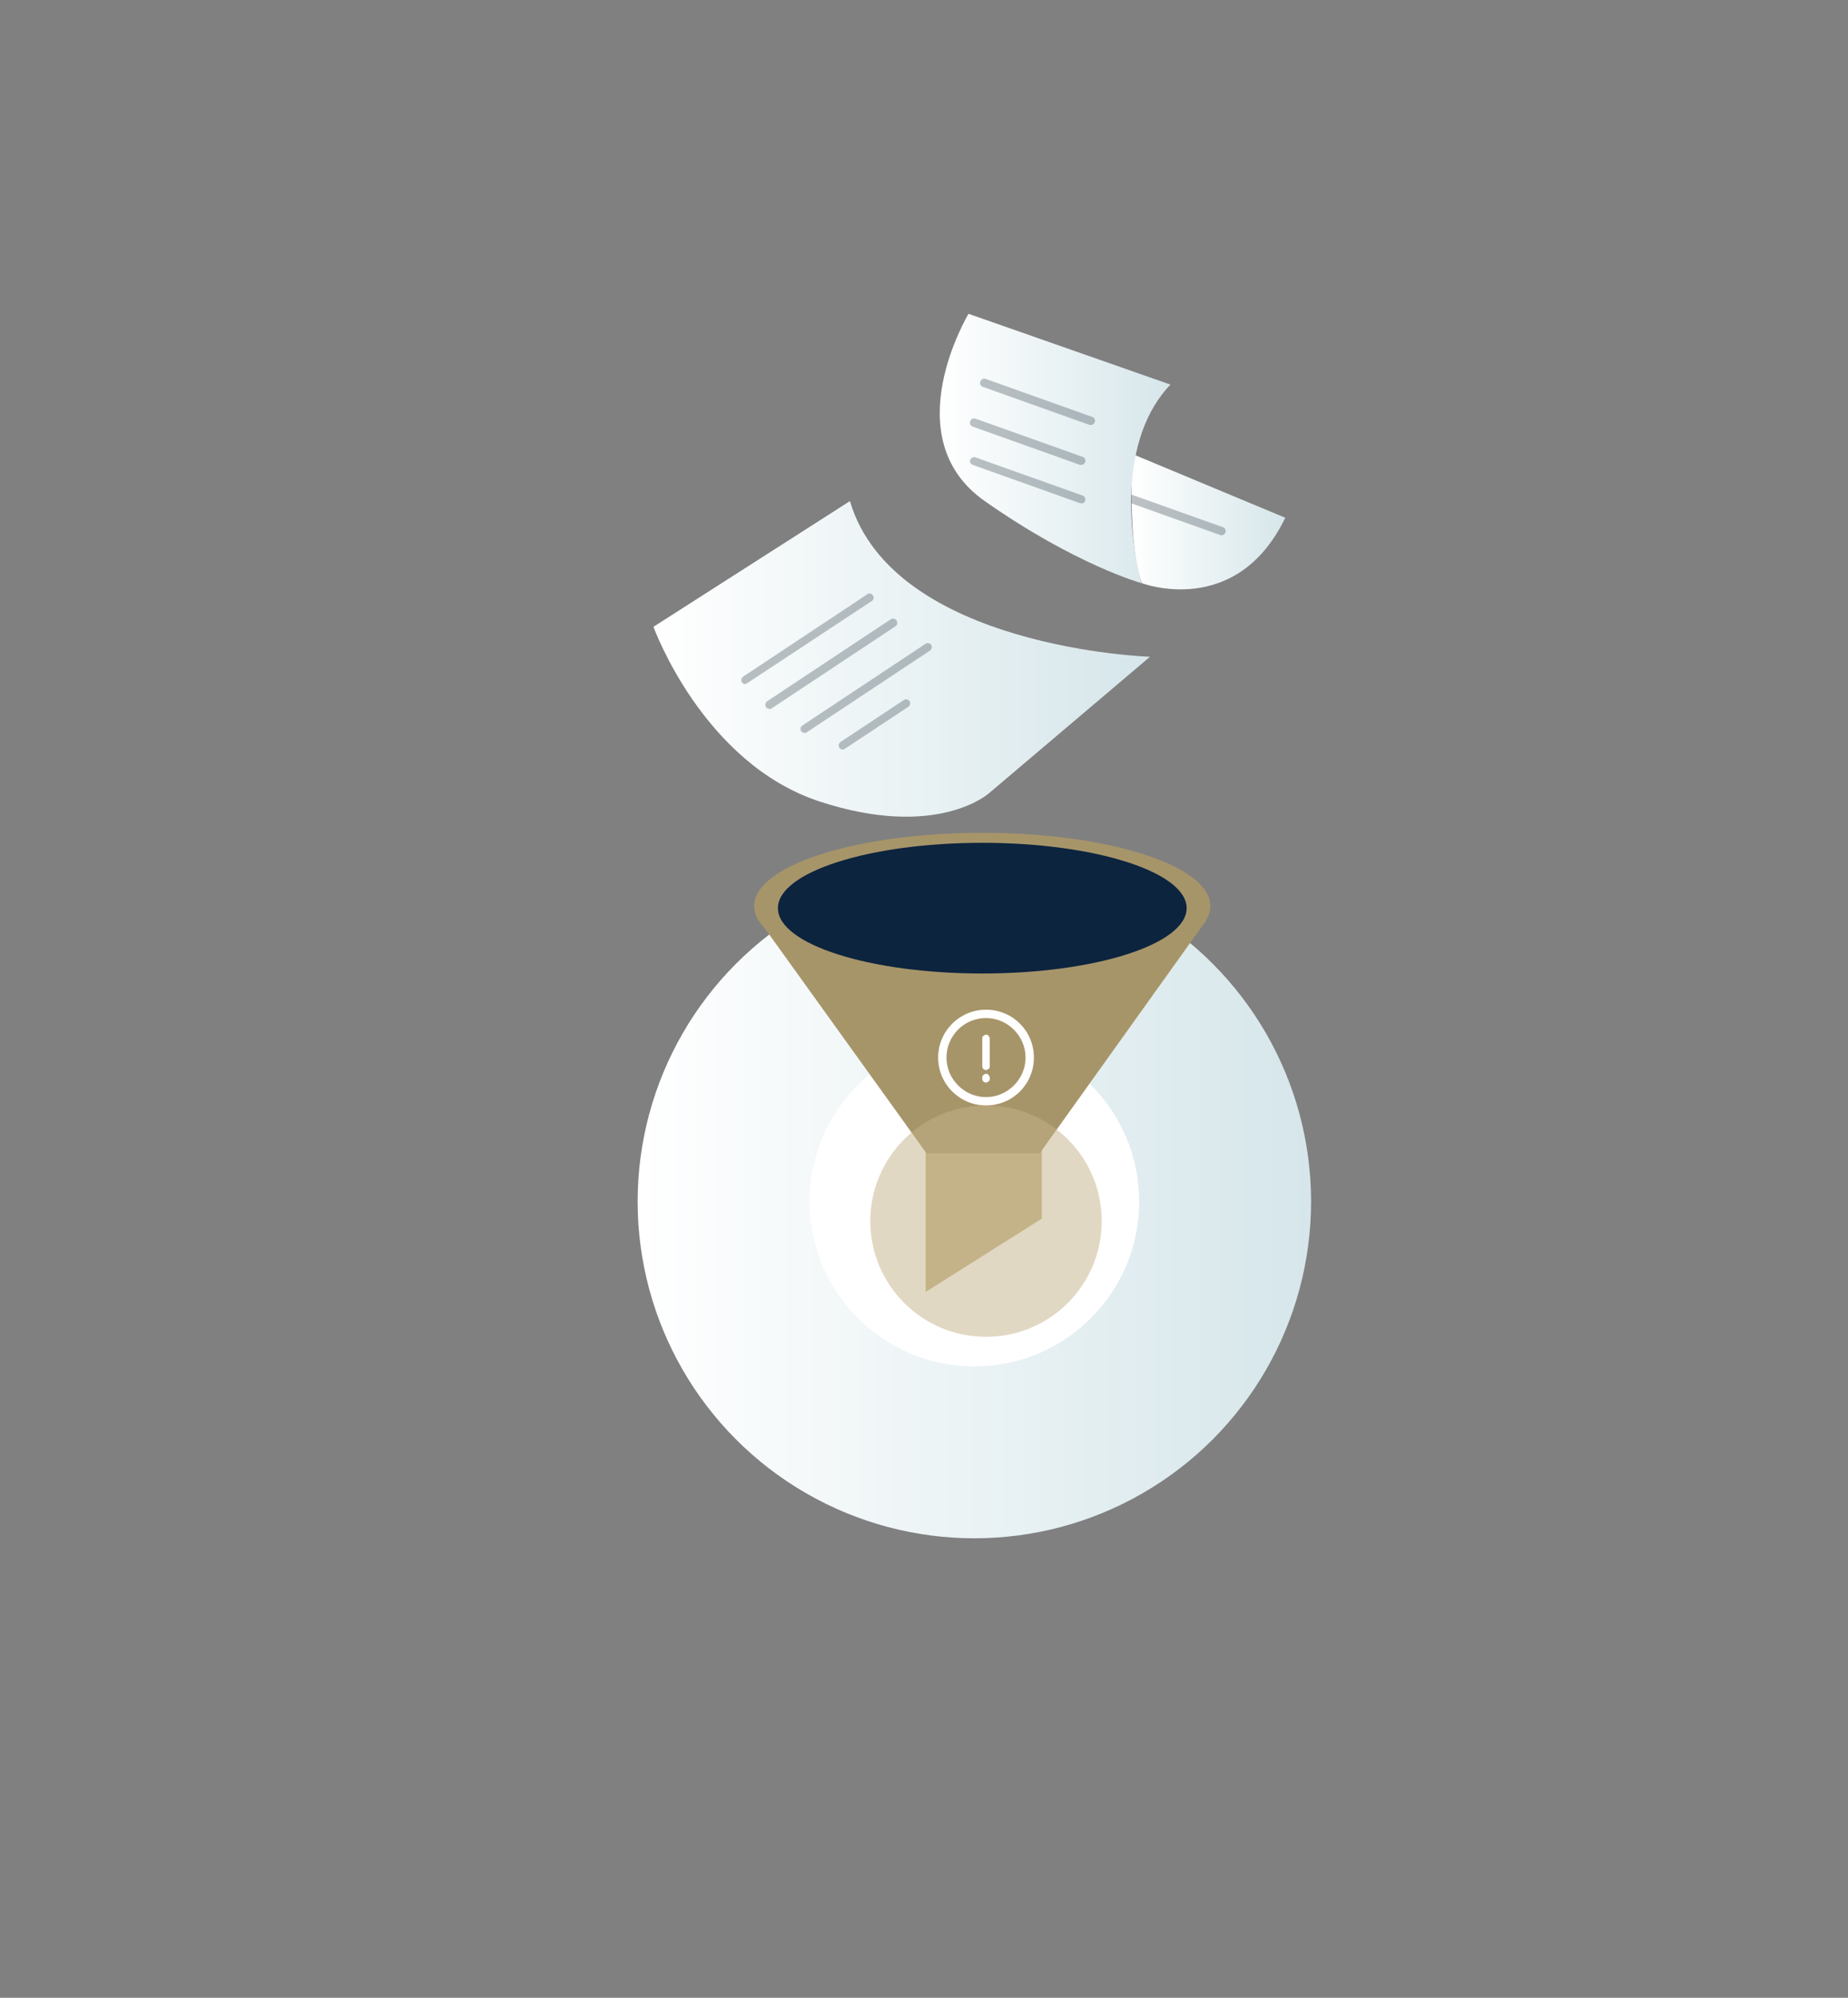 <?xml version="1.0" encoding="UTF-8"?>
<svg id="Layer_1" data-name="Layer 1" xmlns="http://www.w3.org/2000/svg" version="1.1" xmlns:xlink="http://www.w3.org/1999/xlink" viewBox="0 0 444 480">
  <rect x="0" y="0" width="444" height="480" fill="#808080" stroke="none"/>
  <defs>
    <style>
      .cls-1 {
        fill: url(#linear-gradient);
      }

      .cls-1, .cls-2, .cls-3, .cls-4, .cls-5, .cls-6, .cls-7, .cls-8, .cls-9, .cls-10 {
        stroke-width: 0px;
      }

      .cls-11, .cls-9 {
        isolation: isolate;
      }

      .cls-12 {
        opacity: .3;
      }

      .cls-2, .cls-9 {
        fill: #c5b388;
      }

      .cls-3 {
        fill: #a7956a;
      }

      .cls-4 {
        fill: #0c243e;
      }

      .cls-5 {
        fill: url(#linear-gradient-2);
      }

      .cls-6 {
        fill: url(#linear-gradient-3);
      }

      .cls-7 {
        fill: #22343d;
      }

      .cls-8 {
        fill: #fff;
      }

      .cls-9 {
        mix-blend-mode: screen;
        opacity: .5;
      }

      .cls-10 {
        fill: url(#linear-gradient-4);
      }
    </style>
    <linearGradient id="linear-gradient" x1="153.2" y1="190.9" x2="315.1" y2="190.9" gradientTransform="translate(0 479.6) scale(1 -1)" gradientUnits="userSpaceOnUse">
      <stop offset="0" stop-color="#fff"/>
      <stop offset="1" stop-color="#d6e6ea"/>
    </linearGradient>
    <linearGradient id="linear-gradient-2" x1="271.8" y1="354.3" x2="308.8" y2="354.3" gradientTransform="translate(0 479.6) scale(1 -1)" gradientUnits="userSpaceOnUse">
      <stop offset="0" stop-color="#fff"/>
      <stop offset="1" stop-color="#d6e6ea"/>
    </linearGradient>
    <linearGradient id="linear-gradient-3" x1="157" y1="321.3" x2="276.3" y2="321.3" gradientTransform="translate(0 479.6) scale(1 -1)" gradientUnits="userSpaceOnUse">
      <stop offset="0" stop-color="#fff"/>
      <stop offset="1" stop-color="#d6e6ea"/>
    </linearGradient>
    <linearGradient id="linear-gradient-4" x1="225.8" y1="371.9" x2="281.3" y2="371.9" gradientTransform="translate(0 479.6) scale(1 -1)" gradientUnits="userSpaceOnUse">
      <stop offset="0" stop-color="#fff"/>
      <stop offset="1" stop-color="#d6e6ea"/>
    </linearGradient>
  </defs>
  <g class="cls-11">
    <g id="Layer_1-2" data-name="Layer 1">
      <circle class="cls-1" cx="234.1" cy="288.7" r="80.9"/>
      <circle class="cls-8" cx="234.1" cy="288.7" r="39.6"/>
      <polygon class="cls-2" points="250.3 292.8 222.4 310.4 222.4 272.6 250.3 272.6 250.3 292.8"/>
      <polygon class="cls-3" points="249.8 277.1 222.6 277.1 181.7 220.2 289.7 221.3 249.8 277.1"/>
      <ellipse class="cls-3" cx="236" cy="217.7" rx="54.8" ry="17.6"/>
      <ellipse class="cls-4" cx="236" cy="218.2" rx="49.1" ry="15.7"/>
      <path class="cls-5" d="M274.3,140.1s22.7,8.7,34.5-15.7l-36.7-15.3s-1.3,21.4,2.2,31Z"/>
      <g class="cls-12">
        <path class="cls-7" d="M293.6,128.6c-.1,0-.2,0-.3,0l-25.8-9.2c-.5-.3-.6-.9-.4-1.4.2-.4.6-.5,1-.5l25.8,9.2c.5.2.7.8.5,1.3-.1.3-.5.6-.8.6h0Z"/>
      </g>
      <path class="cls-6" d="M157,150.6s11.8,32.8,40,42,40.6-2,40.6-2l38.7-32.8s-61.6-2-72.1-37.4l-47.2,30.2Z"/>
      <g class="cls-12">
        <path class="cls-7" d="M179.1,164.4c-.6,0-1-.5-1-1,0-.3.2-.6.4-.8l29.7-19.7c.4-.4,1-.4,1.4,0,.4.4.4,1,0,1.4,0,0-.2.2-.3.2l-29.7,19.6c-.2.1-.3.2-.5.2Z"/>
      </g>
      <g class="cls-12">
        <path class="cls-7" d="M193.3,176.1c-.3,0-.6-.2-.8-.4-.3-.5-.2-1.1.3-1.4l29.7-19.7c.5-.2,1.1,0,1.3.5.2.4,0,.8-.2,1.1l-29.7,19.7c-.2.1-.3.2-.5.2Z"/>
      </g>
      <g class="cls-12">
        <path class="cls-7" d="M202.5,180.1c-.6,0-1-.5-1-1,0-.3.2-.6.4-.8l15.4-10.2c.5-.2,1.1,0,1.3.5.2.4,0,.8-.2,1.1l-15.4,10.2c-.2.1-.4.2-.6.2Z"/>
      </g>
      <g class="cls-12">
        <path class="cls-7" d="M184.8,170.3c-.6,0-1-.5-.9-1.1,0-.3.2-.6.4-.7l29.7-19.7c.5-.3,1.1-.2,1.4.3.3.5.2,1.1-.3,1.4l-29.7,19.7c-.2.1-.3.2-.5.2Z"/>
      </g>
      <path class="cls-10" d="M232.7,75.4s-17.9,29.7,3.9,45,37.6,19.7,37.6,19.7c0,0-8.8-31,7-47.7l-48.5-17Z"/>
      <g class="cls-12">
        <path class="cls-7" d="M262.1,102.1c-.1,0-.2,0-.3,0l-25.8-9.2c-.5-.3-.7-.9-.4-1.4.2-.4.6-.6,1.1-.5l25.8,9.2c.5.2.7.8.5,1.3-.1.3-.5.6-.8.6h0Z"/>
      </g>
      <g class="cls-12">
        <path class="cls-7" d="M259.8,111.7c-.1,0-.2,0-.3,0l-25.8-9.2c-.5-.2-.8-.7-.6-1.3.2-.5.7-.8,1.3-.6l25.8,9.2c.5.2.7.8.5,1.3-.1.3-.5.6-.8.6h0Z"/>
      </g>
      <g class="cls-12">
        <path class="cls-7" d="M259.8,120.9c-.1,0-.2,0-.3,0l-25.8-9.2c-.5-.2-.8-.7-.6-1.2.2-.5.7-.8,1.3-.6l25.8,9.2c.5.2.7.8.5,1.3-.1.3-.5.6-.8.6h0Z"/>
      </g>
      <path class="cls-8" d="M236.9,265.6c-6.3,0-11.5-5.1-11.5-11.5,0-6.3,5.1-11.5,11.5-11.5s11.5,5.1,11.5,11.5h0c0,6.4-5.1,11.5-11.5,11.5ZM236.9,244.6c-5.3,0-9.5,4.3-9.5,9.5s4.3,9.5,9.5,9.5,9.5-4.3,9.5-9.5h0c0-5.2-4.3-9.5-9.5-9.5h0Z"/>
      <path class="cls-8" d="M237.5,256.8c-.2.2-.4.3-.6.3-.5,0-.9-.4-.9-.9,0,0,0,0,0,0v-6.7c0-.2,0-.5.3-.6.2-.2.4-.3.6-.3.2,0,.5,0,.6.3.2.2.3.4.3.6v6.7c0,.2,0,.5-.3.6ZM237.8,259.2c0,.2,0,.5-.3.6-.2.2-.4.3-.6.3-.5,0-.9-.4-.9-.9,0,0,0,0,0,0v-.3c0-.2,0-.5.3-.6.2-.2.4-.3.6-.3.2,0,.5,0,.6.3.2.2.3.4.3.6v.3Z"/>
      <circle class="cls-9" cx="236.9" cy="293.4" r="27.8"/>
    </g>
  </g>
</svg>